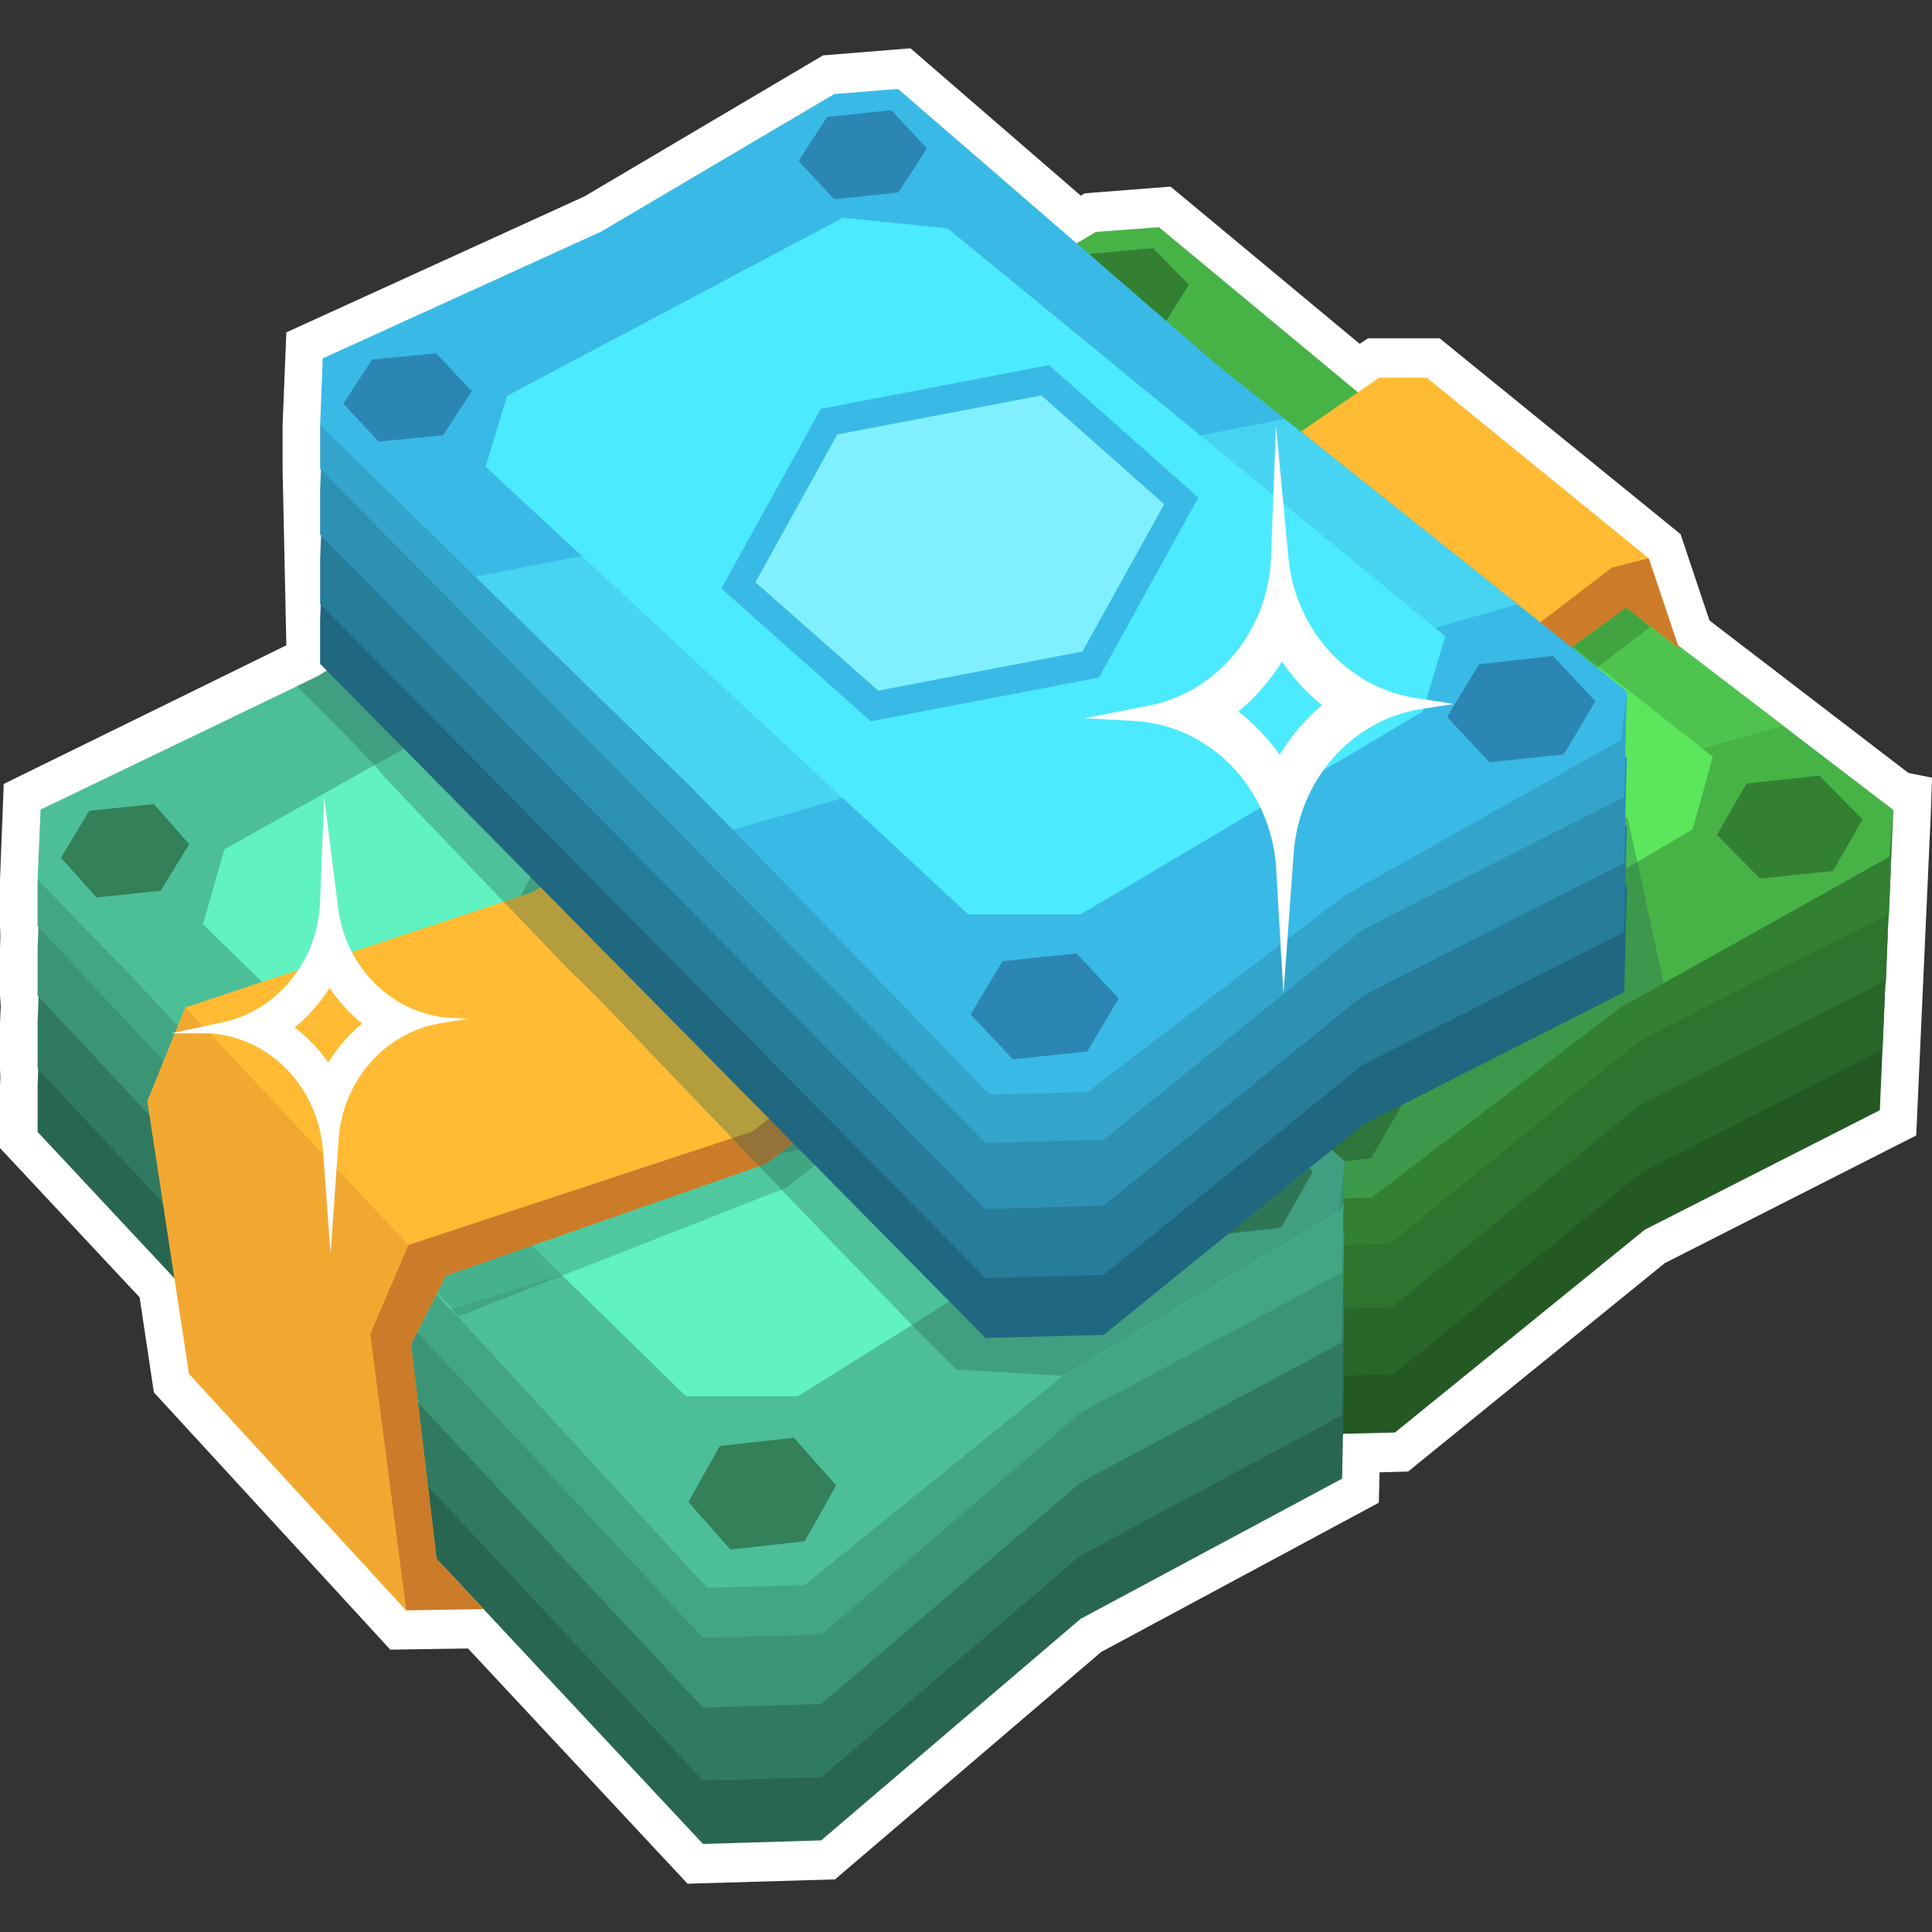 <svg width="48" height="48" viewBox="0 0 48 48" fill="none" xmlns="http://www.w3.org/2000/svg">
<rect x="0" y="0" width="48" height="48" fill="#333333" stroke="none"/>
<g clip-path="url(#clip0_609_406893)">
<path d="M11.627 40.956L9.697 40.985L3.823 34.593L3.469 32.233L0 28.523V26.976L0.009 26.761L0 26.555V25.4L0.019 24.999L0 24.734V23.589L0.009 23.256L0 23.011V21.856L0.093 19.477L7.114 16.032L7.021 11.646V10.559L7.114 8.258L14.518 4.881L20.448 1.376L22.62 1.2L26.853 4.862L26.946 4.803L29.082 4.636L33.781 8.542L33.986 8.405H35.767L41.753 13.271L42.471 15.415L47.413 19.203L48 19.321L47.972 20.172L47.608 28.21L41.361 31.382L34.984 36.56L34.275 36.58L34.256 37.334L27.357 41.044L20.746 46.693L17.082 46.8L11.627 40.956Z" fill="white"/>
<path d="M46.835 24.568L46.769 26.085L46.704 27.583L40.867 30.55L34.657 35.591L31.767 35.66L15.515 19.928L15.506 19.918L15.338 18.361L15.18 16.736L15.282 16.688L16.364 16.198L19.702 14.681L21.753 13.76L27.357 10.451L28.923 10.324L36.914 16.971L38.602 18.254L38.937 18.508L44.438 22.718L45.427 23.482L46.695 24.451L46.835 24.568Z" fill="#245924"/>
<path d="M46.901 23.207L46.854 24.362L46.835 24.568L46.77 26.085L40.822 29.1L34.621 34.142L31.73 34.22L15.339 18.361L15.18 16.736H15.171L15.162 16.57L15.031 15.336L15.339 15.199L17.465 14.24L21.717 12.321L27.32 9.012L28.887 8.885L36.877 15.522L38.565 16.814L41.437 19.007L44.393 21.269L46.546 22.923L46.901 23.207Z" fill="#296629"/>
<path d="M46.974 21.631L46.927 22.727L46.899 23.207L46.853 24.362L46.694 24.45L40.773 27.436L34.573 32.488L31.683 32.566L15.282 16.687L15.16 16.57L15.03 15.336L14.983 14.866L14.918 14.308V14.259L14.927 13.731V13.701L21.669 10.657L27.272 7.348L28.839 7.221L36.829 13.868L38.517 15.15L44.298 19.575L44.344 19.614L46.974 21.631Z" fill="#2E732E"/>
<path d="M47.04 20.123L46.975 21.631L46.929 22.727L46.546 22.923L45.427 23.481L40.737 25.85L34.528 30.901L31.637 30.98L16.364 16.198L14.985 14.866L14.919 14.308V14.259L14.863 13.721L14.928 13.73L17.465 14.24L19.702 14.68L38.938 18.508L41.437 19.007L44.299 19.575L47.04 20.123Z" fill="#338033"/>
<path d="M47.04 20.123L46.938 21.288L40.262 25.028L34.089 29.747L31.702 29.805L25.241 23.452L24.113 22.346L18.77 17.363L14.863 13.721L14.882 12.125L21.614 9.071L27.227 5.762L28.793 5.645L36.793 12.282L38.472 13.574L44.299 18.028L47.04 20.123Z" fill="#47B347"/>
<path d="M44.299 18.029L25.24 23.452L24.112 22.346L18.77 17.363C22.742 16.609 32.867 14.651 38.471 13.574L44.299 18.029Z" fill="#4EC44E"/>
<path d="M19.413 13.026L18.938 14.729L31.068 25.479H33.809L42.052 20.603L42.555 18.802L30.089 8.993L27.525 8.738L19.413 13.026Z" fill="#5BE65B"/>
<path d="M46.274 20.358L45.202 19.271L43.393 19.467L42.656 20.74L43.728 21.827L45.537 21.641L46.274 20.358Z" fill="#338033"/>
<path d="M34.805 27.505L33.733 26.418L31.924 26.604L31.188 27.886L32.25 28.973L34.059 28.777L34.805 27.505Z" fill="#338033"/>
<path d="M29.539 7.074L28.644 6.163L27.078 6.31L26.406 7.377L27.292 8.287L28.868 8.141L29.539 7.074Z" fill="#338033"/>
<path d="M18.556 12.909L17.661 11.998L16.095 12.145L15.414 13.212L16.309 14.122L17.885 13.966L18.556 12.909Z" fill="#338033"/>
<path d="M24.793 17.657L27.105 13.33L32.662 12.282L36.42 15.464L34.098 19.791L28.541 20.838L24.793 17.657Z" fill="#47B347"/>
<path d="M35.581 15.621L32.505 13.017L27.535 13.956L25.633 17.5L28.71 20.104L33.679 19.174L35.581 15.621Z" fill="#80FF80"/>
<path d="M41.715 16.11L40.401 15.092L33.156 20.378L25.529 22.963L24.727 24.549L25.454 29.571L26.601 30.667L24.746 30.697L19.413 25.234L18.266 18.93L19.133 16.766L27.431 14.084L34.266 9.385H35.45L40.96 13.868L41.715 16.11Z" fill="#FFBB33"/>
<path d="M41.715 16.11L40.4 15.092L33.156 20.378L25.529 22.963L24.727 24.549L25.454 29.571L26.601 30.667L24.745 30.697L23.738 24.314L24.605 22.248L32.82 19.634L40.046 14.103L40.96 13.868L41.715 16.11Z" fill="#CC7B29"/>
<path d="M19.133 16.766L24.606 22.248L23.739 24.313L24.746 30.696L19.413 25.234L18.266 18.929L19.133 16.766Z" fill="#F2A830"/>
<path d="M23.488 15.356L32.822 19.634L37.782 15.835L29.223 12.85L27.432 14.083L23.488 15.356Z" fill="#FFD24D"/>
<path opacity="0.3" d="M25.913 24.108L34.006 20.907L41.008 15.572L40.402 15.092L33.158 20.378L25.531 22.963L25.27 23.482L25.913 24.108Z" fill="#245924"/>
<path d="M30.686 31.676L24.896 26.81L23.227 25.41L15.302 18.156L13.707 18.293L7.917 21.906L0.999 25.234L0.934 26.977V28.122L17.465 45.812L20.402 45.724L26.845 40.222L33.344 36.737L33.4 33.967L30.686 31.676Z" fill="#296652"/>
<path d="M30.686 30.099L24.896 25.234L23.227 23.834L15.302 16.58L13.707 16.717L7.917 20.329L0.999 23.658L0.934 25.401V26.546L17.465 44.236L20.402 44.157L26.845 38.646L33.344 35.161L33.4 32.39L30.686 30.099Z" fill="#317A62"/>
<path d="M30.686 28.288L24.896 23.423L23.227 22.023L15.302 14.769L13.707 14.906L7.917 18.518L0.999 21.846L0.934 23.589V24.734L17.465 42.424L20.402 42.336L26.845 36.834L33.344 33.349L33.4 30.579L30.686 28.288Z" fill="#3B9476"/>
<path d="M33.4 28.856L33.344 31.617L26.845 35.102L20.402 40.613L17.465 40.692L0.934 23.012V21.856L33.4 28.856Z" fill="#42A685"/>
<path d="M33.409 28.846L33.269 30.109L33.027 30.256L31.759 31.01L30.668 31.656L26.388 34.201L19.992 39.38L17.568 39.449L11.395 32.733L11.19 32.527L10.864 32.175L10.08 31.313L10.024 31.255L4.803 25.88L4.439 25.508L3.19 24.177L2.155 23.11L1.008 21.925L0.934 21.857L1.008 20.114L7.376 17.05L7.917 16.786L12.579 13.898L13.736 13.173L15.33 13.036L17.512 14.994L20.048 17.324L23.246 20.261L24.915 21.661L25.847 22.473L27.973 24.255L30.705 26.556L33.409 28.846Z" fill="#4CBF99"/>
<path d="M30.686 26.565L11.189 32.526L10.08 31.322L4.793 25.84L24.895 21.699L30.686 26.565Z" fill="#53D1A7"/>
<path d="M5.574 21.102L5.043 22.962L17.043 34.69H19.822L28.325 29.375L28.884 27.407L16.521 16.707L13.919 16.423L5.574 21.102Z" fill="#60F2C1"/>
<path d="M32.615 29.11L31.561 27.926L29.725 28.131L28.941 29.521L29.986 30.706L31.832 30.5L32.615 29.11Z" fill="#338059"/>
<path d="M20.775 36.903L19.722 35.719L17.885 35.924L17.102 37.315L18.146 38.499L19.992 38.293L20.775 36.903Z" fill="#338059"/>
<path d="M16.009 14.602L15.133 13.613L13.529 13.78L12.82 14.935L13.706 15.933L15.3 15.767L16.009 14.602Z" fill="#338059"/>
<path d="M4.701 20.975L3.824 19.977L2.22 20.143L1.512 21.308L2.397 22.297L3.992 22.13L4.701 20.975Z" fill="#338059"/>
<path d="M10.898 26.154L13.369 21.435L19.038 20.29L22.749 23.765L20.278 28.484L14.609 29.629L10.898 26.154Z" fill="#4CBF99"/>
<path d="M21.902 23.942L18.853 21.093L13.781 22.111L11.758 25.988L14.797 28.836L19.87 27.808L21.902 23.942Z" fill="#80FFD5"/>
<path d="M27.953 24.284L26.657 23.198L19.03 28.915L11.077 31.695L10.21 33.398L10.853 38.792L12.009 39.977L10.088 40.006L4.699 34.133L3.664 27.358L4.606 25.028L13.249 22.16L20.419 17.099H21.641L27.244 21.915L27.953 24.284Z" fill="#FFBB33"/>
<path d="M27.955 24.294L26.659 23.198L19.032 28.915L11.079 31.695L10.212 33.398L10.846 38.724L12.011 39.977L10.09 40.006L9.195 33.144L10.146 30.931L18.697 28.112L26.286 22.179L27.247 21.915L27.955 24.294Z" fill="#CC7B29"/>
<path d="M4.606 25.028L10.144 30.931L9.193 33.144L10.088 40.006L4.699 34.133L3.664 27.358L4.606 25.028Z" fill="#F2A830"/>
<path opacity="0.3" d="M10.863 32.125L11.395 32.703L19.553 29.502L26.723 23.794L27.954 24.294L26.658 23.197L19.031 28.914L11.078 31.695L10.863 32.125Z" fill="#296652"/>
<path opacity="0.35" d="M41.333 24.421L40.27 25.028L34.088 29.747H33.408V29.806L33.286 30.09L33.044 30.236L31.776 30.99L30.685 31.636L26.405 34.181L23.757 34.025L22.657 32.919L19.729 29.884L18.853 28.964L18.694 28.807L18.079 28.161L14.918 24.862L13.986 23.942L13.221 23.139L12.727 22.62L12.503 22.395L10.489 20.29L9.557 19.311L9.324 19.027L8.503 18.175L7.375 17.05L7.916 16.785L12.578 13.898L13.342 14.132L15.328 14.769L15.897 14.837L17.51 15.033C19.552 15.278 22.303 15.611 22.443 15.611C22.582 15.611 40.438 20.319 40.438 20.319L41.333 24.421Z" fill="#296652"/>
<path d="M37.706 19.86L31.916 15.249L30.247 13.917L22.312 7.055L20.727 7.182L14.937 10.598L8.018 13.751L7.953 15.405V16.492L24.485 33.242L27.422 33.164L33.855 27.946L40.354 24.647L40.419 22.023L37.706 19.86Z" fill="#206780"/>
<path d="M37.706 18.371L31.916 13.76L30.247 12.419L22.312 5.557L20.727 5.684L14.937 9.11L8.018 12.262L7.953 13.907V15.004L24.485 31.754L27.422 31.675L33.855 26.457L40.354 23.158L40.419 20.535L37.706 18.371Z" fill="#267C99"/>
<path d="M37.706 16.649L31.916 12.038L30.247 10.706L22.312 3.844L20.727 3.971L14.937 7.388L8.018 10.55L7.953 12.194V13.281L24.485 30.041L27.422 29.953L33.855 24.745L40.354 21.436L40.419 18.822L37.706 16.649Z" fill="#2D91B3"/>
<path d="M40.419 17.176L40.354 19.8L33.855 23.099L27.422 28.317L24.485 28.395L7.953 11.645V10.559L40.419 17.176Z" fill="#33A5CC"/>
<path d="M40.419 17.177L40.279 18.381L33.408 22.248L27.011 27.133L24.587 27.192L18.209 20.613L17.091 19.478L11.813 14.329L7.953 10.559L8.018 8.905L14.937 5.753L20.727 2.336L22.312 2.209L30.247 9.072L31.916 10.403L37.706 15.014L40.419 17.177Z" fill="#39BAE6"/>
<path d="M37.696 15.013L18.209 20.613L17.09 19.477L11.812 14.328L31.915 10.412L37.696 15.013Z" fill="#47D4F2"/>
<path d="M12.598 9.835L12.066 11.597L24.057 22.718H26.845L35.349 17.677L35.908 15.807L23.544 5.674L20.943 5.41L12.598 9.835Z" fill="#4BEAFF"/>
<path d="M39.636 17.422L38.583 16.296L36.746 16.502L35.953 17.813L37.007 18.939L38.853 18.743L39.636 17.422Z" fill="#2C86B3"/>
<path d="M27.796 24.802L26.743 23.686L24.906 23.882L24.113 25.204L25.167 26.32L27.013 26.124L27.796 24.802Z" fill="#2C86B3"/>
<path d="M23.029 3.687L22.143 2.737L20.549 2.904L19.84 4L20.726 4.95L22.32 4.783L23.029 3.687Z" fill="#2C86B3"/>
<path d="M11.72 9.717L10.834 8.777L9.24 8.934L8.531 10.03L9.408 10.97L11.011 10.814L11.72 9.717Z" fill="#2C86B3"/>
<path d="M17.922 14.622L20.393 10.158L26.062 9.071L29.773 12.361L27.302 16.834L21.633 17.921L17.922 14.622Z" fill="#39BAE6"/>
<path d="M28.923 12.527L25.874 9.825L20.802 10.794L18.77 14.466L21.819 17.158L26.891 16.188L28.923 12.527Z" fill="#80F0FF"/>
<path d="M35.318 17.363C34.479 17.267 33.695 16.875 33.096 16.251C32.496 15.627 32.116 14.808 32.018 13.927L31.701 10.579L31.579 13.8C31.554 14.708 31.229 15.579 30.659 16.263C30.089 16.947 29.31 17.402 28.456 17.549L26.945 17.843L28.167 17.912C29.071 17.958 29.928 18.349 30.578 19.009C31.228 19.671 31.627 20.557 31.701 21.504L31.887 24.696L32.139 21.23C32.195 20.341 32.537 19.499 33.11 18.843C33.683 18.186 34.452 17.754 35.29 17.618L36.12 17.491L35.318 17.363ZM31.794 18.753C31.504 18.344 31.159 17.981 30.768 17.677C31.192 17.328 31.558 16.908 31.85 16.433C32.128 16.846 32.465 17.213 32.847 17.52C32.432 17.865 32.076 18.282 31.794 18.753Z" fill="white"/>
<path d="M11.001 25.273C10.329 25.183 9.706 24.857 9.232 24.349C8.759 23.841 8.462 23.18 8.39 22.473L8.054 19.801L7.952 22.395C7.927 23.126 7.664 23.826 7.205 24.377C6.747 24.928 6.121 25.297 5.434 25.42L4.25 25.674H5.229C5.954 25.727 6.637 26.053 7.151 26.593C7.665 27.133 7.976 27.85 8.026 28.611L8.213 31.157L8.409 28.357C8.449 27.636 8.724 26.951 9.187 26.417C9.651 25.882 10.274 25.531 10.954 25.42L11.625 25.312L11.001 25.273ZM8.157 26.399C7.923 26.064 7.64 25.77 7.318 25.528C7.656 25.254 7.949 24.923 8.185 24.549C8.416 24.88 8.689 25.176 8.996 25.43C8.666 25.701 8.383 26.029 8.157 26.399Z" fill="white"/>
</g>
<defs>
<clipPath id="clip0_609_406893">
<rect width="48" height="45.6" fill="white" transform="translate(0 1.2)"/>
</clipPath>
</defs>
</svg>

